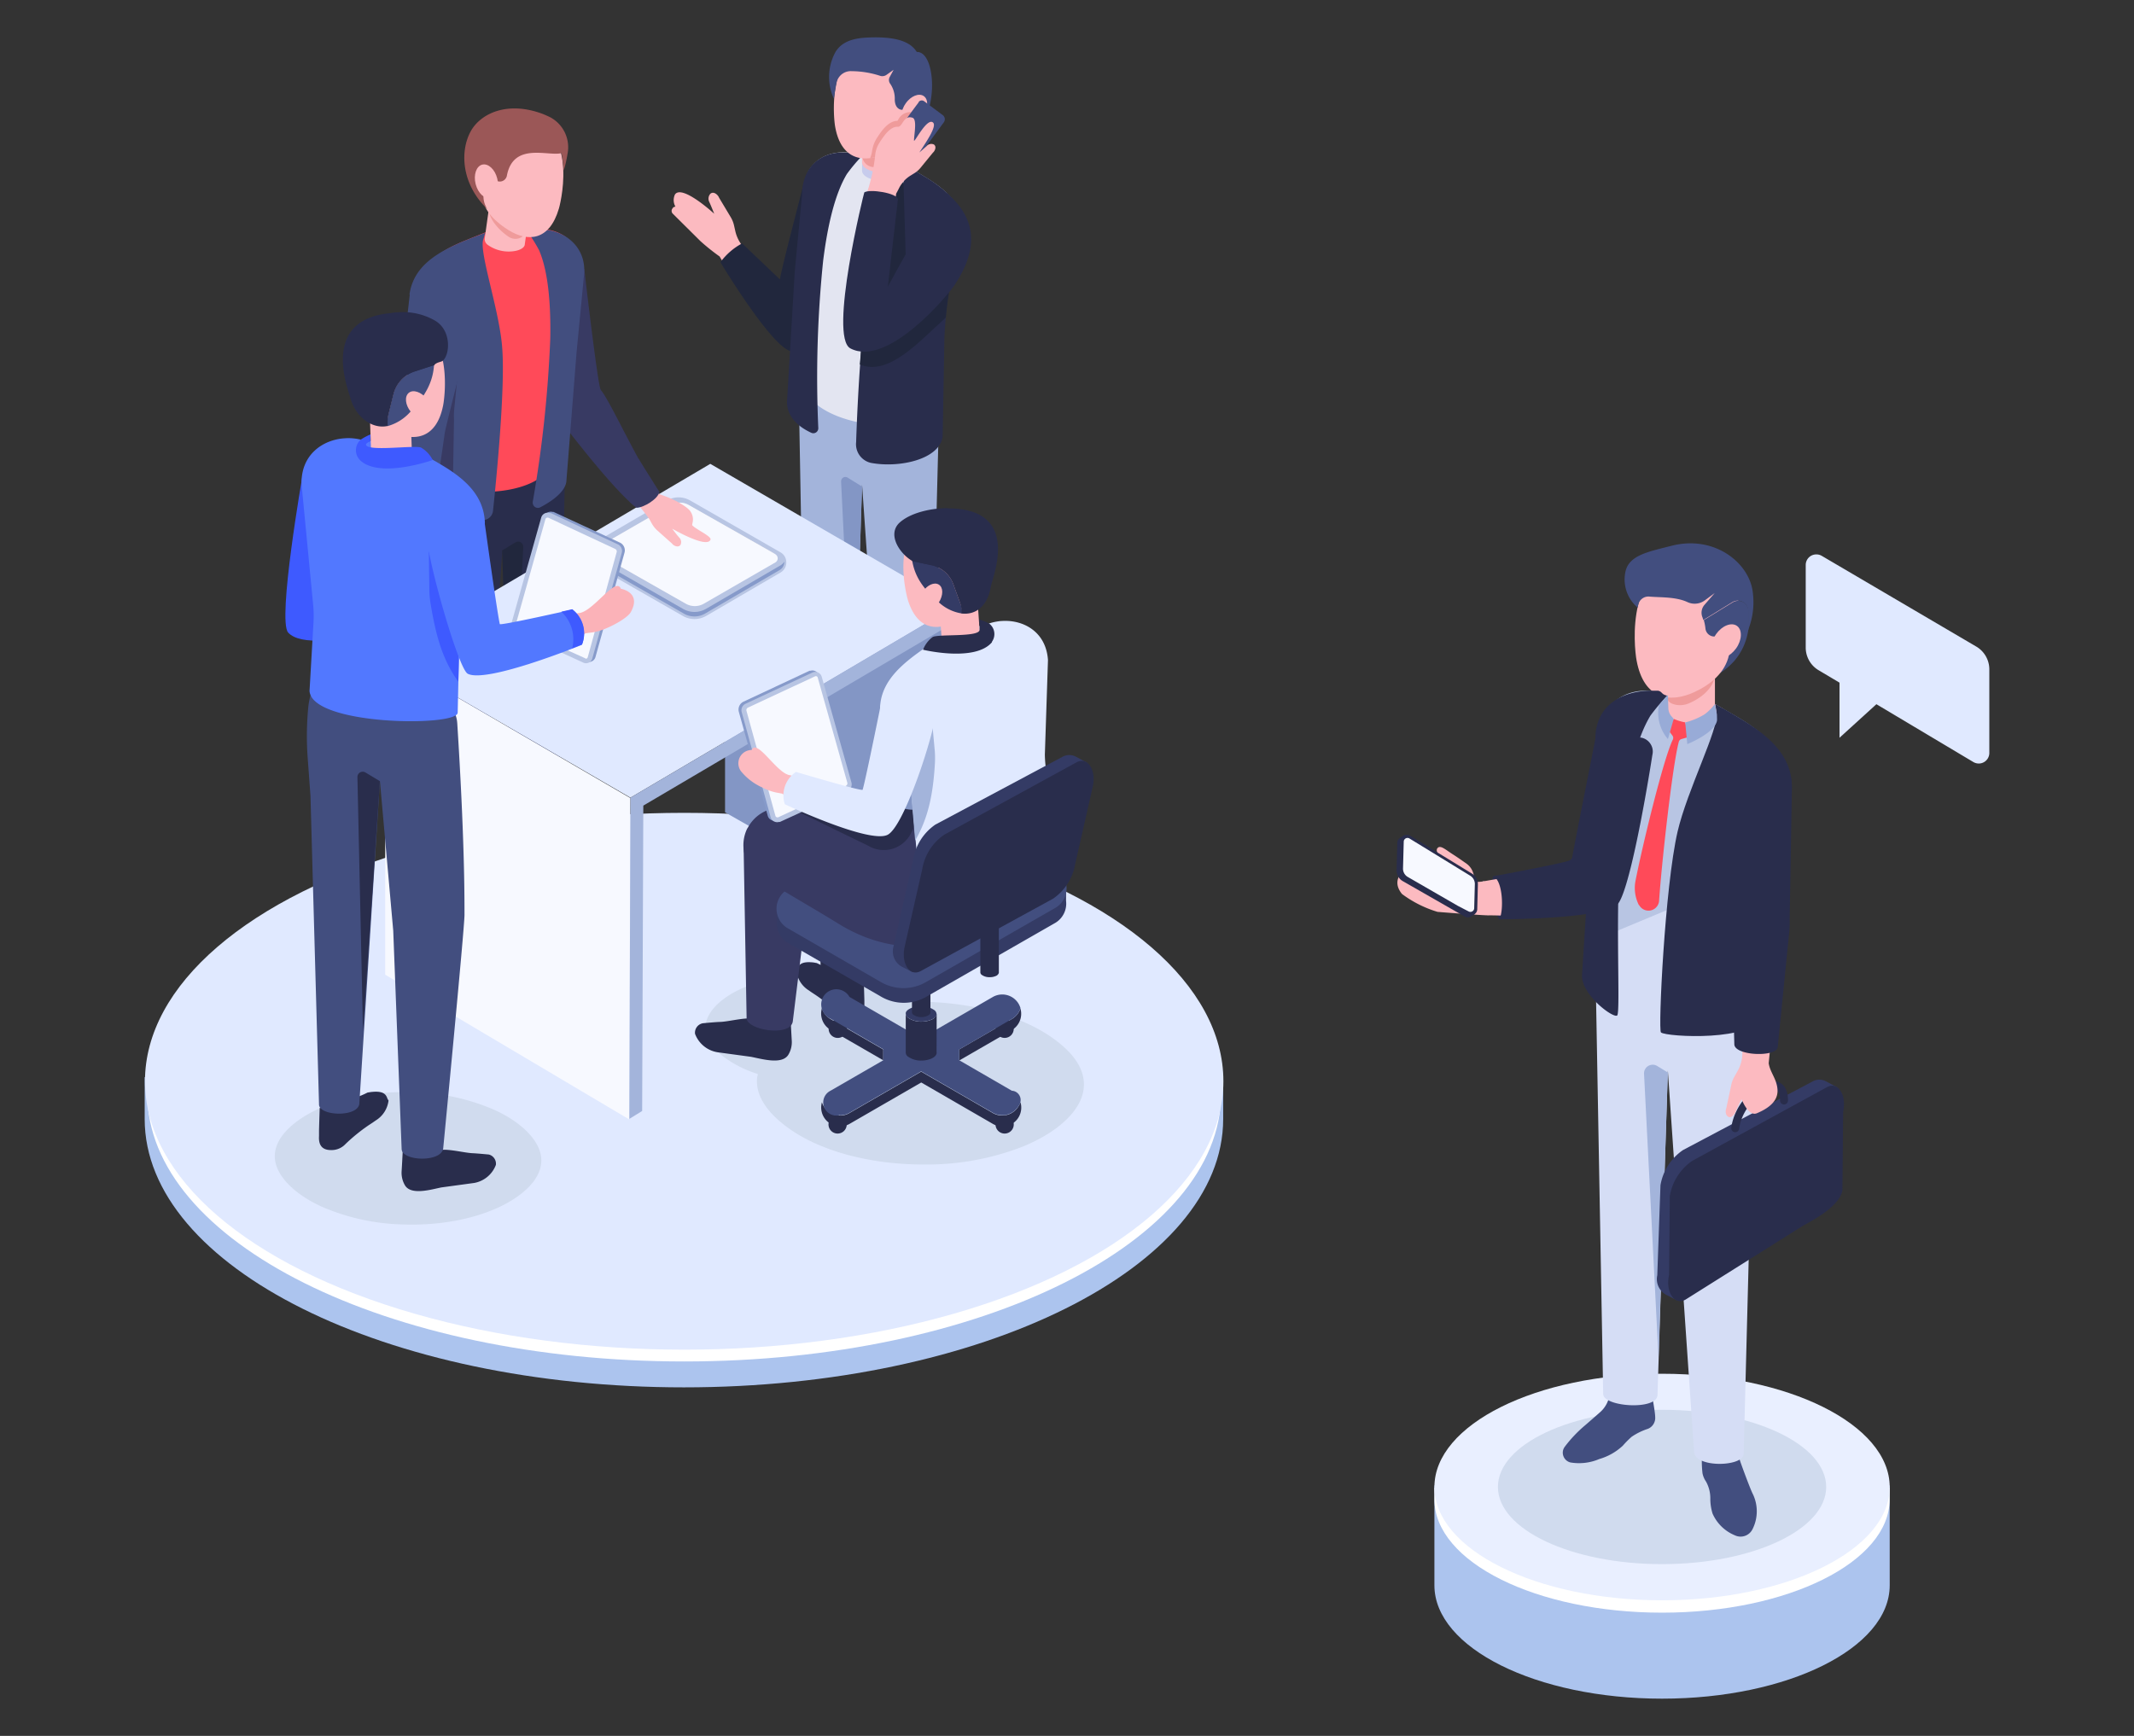 <svg id="レイヤー_1" data-name="レイヤー 1" xmlns="http://www.w3.org/2000/svg" width="295" height="240" viewBox="0 0 295 240"><rect x="0" y="0" width="295" height="240" fill="#333333" stroke="none"/><defs><style>.cls-1{fill:#acc4ee;}.cls-2{fill:#fff;}.cls-3{fill:#e0e9ff;}.cls-4{fill:#343b65;}.cls-5{fill:#fcbac0;}.cls-6{fill:#a3b4db;}.cls-7{fill:#8396c5;}.cls-8{fill:#21273d;}.cls-9{fill:#e3e5f1;}.cls-10{fill:#c7cbec;}.cls-11{fill:#292d4c;}.cls-12{fill:#ef9b9b;}.cls-13{fill:#424e7f;}.cls-14{fill:#383a63;}.cls-15{fill:#ff4a59;}.cls-16{fill:#9b5757;}.cls-17{fill:#f7f9ff;}.cls-18{fill:#b8c5e3;}.cls-19{fill:#869aca;}.cls-20{fill:#dadae2;}.cls-21{fill:#d0dbee;}.cls-22{fill:#3e5aff;}.cls-23{fill:#5278ff;}.cls-24{fill:#fbb2b8;}.cls-25{fill:#e9efff;}.cls-26{fill:#d5ddf5;}.cls-27{fill:#9ba1a7;}.cls-28{fill:#98abd7;}</style></defs><g id="グループ_10434" data-name="グループ 10434"><g id="グループ_8812" data-name="グループ 8812"><g id="グループ_8778" data-name="グループ 8778"><path id="パス_91892" data-name="パス 91892" class="cls-1" d="M168.22,148.92c-5.57-17.75-36.41-31.33-73.64-31.33S26.52,131.17,21,148.92H20v5.78c0,20.49,33.38,37.11,74.54,37.11s74.55-16.62,74.55-37.11v-5.78Z"/><path id="パス_91893" data-name="パス 91893" class="cls-2" d="M168.8,151.23c0,20.41-33.23,37-74.22,37s-74.22-16.54-74.22-37Z"/><ellipse id="楕円形_28" data-name="楕円形 28" class="cls-3" cx="94.58" cy="149.49" rx="74.54" ry="37.11"/></g><g id="グループ_8811" data-name="グループ 8811"><g id="グループ_8793" data-name="グループ 8793"><g id="グループ_8780" data-name="グループ 8780"><path id="パス_91894" data-name="パス 91894" class="cls-4" d="M128,114.3c-.6-1.93-2.12-3.18-3.38-2.79s-1.44,2.18-1.22,4.21a2.67,2.67,0,0,0,.43,1,4.25,4.25,0,0,1,.53,2.12,5.5,5.5,0,0,0,.27,1.8,5,5,0,0,0,2.69,2.68,1.63,1.63,0,0,0,2.17-.74v0a4.88,4.88,0,0,0,0-4.25C129.2,117.75,128.07,114.67,128,114.3Z"/><path id="パス_91895" data-name="パス 91895" class="cls-4" d="M114.62,111.15a10.1,10.1,0,0,0-1.08,1.09,7,7,0,0,1-2.86,1.62,6.33,6.33,0,0,1-3.52.41,1.21,1.21,0,0,1-.86-1.49,1.15,1.15,0,0,1,.18-.39,16.11,16.11,0,0,1,2.5-2.59c.66-.58,1.28-1.11,1.78-1.53A3.54,3.54,0,0,0,112,105.9a2.57,2.57,0,0,1,.19-1c1.8-.68,4.36-.31,4.82.56,0,0,.51,2.68.51,3.34a1.4,1.4,0,0,1-.9,1.41A8.2,8.2,0,0,0,114.62,111.15Z"/><path id="パス_91896" data-name="パス 91896" class="cls-5" d="M93,28.75a.53.53,0,0,1,.37-.18,1.81,1.81,0,0,1-.06-1.69c1-1.41,5.42,2.67,5.42,2.67s-.49-1.23-.68-1.63a1,1,0,0,1,.17-1.15c.49-.37,1.06.22,1.18.56L101,30a3.93,3.93,0,0,1,.47,1.16l.18.8a5.05,5.05,0,0,0,1.28,2.37l1.27,1.34-2.88,2.85c-1.12-1.81-1.84-3.06-1.84-3.06a28.84,28.84,0,0,1-2.66-2.13L93,29.54a.54.54,0,0,1,0-.76Z"/><path id="パス_91897" data-name="パス 91897" class="cls-6" d="M130,43.07V49.5c0,1-1.63,63.76-1.63,63.76,0,1.6-6,1.74-6-.32L119.17,67l-1.24,39.08c0,1.93-6.69,1.46-6.58-.15l-.94-52.11a12.33,12.33,0,0,1,.26-2.71Z"/><path id="パス_91898" data-name="パス 91898" class="cls-7" d="M119.17,67.27l-2-1.24a.59.59,0,0,0-.81.2.67.67,0,0,0-.09.34L118,101.78Z"/><path id="パス_91899" data-name="パス 91899" class="cls-8" d="M102.59,33.65a9,9,0,0,0-3,2.6s8.33,13.9,10.37,12.18c1.4-1.19,6.55-14.51,7.37-19.57a1.64,1.64,0,0,0-.22-1.26,1.74,1.74,0,0,0-1.11-.78s-4.73-2.21-4.92-1.39c-.51,2.12-2.88,11-3.27,13.2Z"/><path id="パス_91900" data-name="パス 91900" class="cls-9" d="M111,26.94l-.13,25.25c0,2.12,1.58,3.75,3.83,4.87.38.19.79.37,1.21.53,5.53,2.11,13.7,1.57,14.25-2.08l.49-15,2.47-8.19c0-4-2-5.9-5.38-7.94l-1-.6-5.14-3c-.25-.12-2.19.93-2.43.83a7.2,7.2,0,0,0-2-.52C114,20.81,111,22.65,111,26.94Z"/><g id="グループ_8779" data-name="グループ 8779"><path id="パス_91901" data-name="パス 91901" class="cls-10" d="M120.31,22.85a5,5,0,0,0,4-.26,1,1,0,0,0,.56-.84s0,1.84,0,1.84a1.11,1.11,0,0,1-.58.84,5,5,0,0,1-4,.27c-.73-.27-1.12-.68-1.12-1.11V21.74C119.19,22.18,119.58,22.59,120.31,22.85Z"/><rect id="長方形_1796" data-name="長方形 1796" class="cls-9" x="119.19" y="13.25" width="5.68" height="1.13"/><path id="パス_91902" data-name="パス 91902" class="cls-5" d="M124.87,22.46a1.11,1.11,0,0,1-.58.84,5.06,5.06,0,0,1-4,.27c-.73-.27-1.12-.68-1.12-1.11V14.37h5.68Z"/></g><path id="パス_91903" data-name="パス 91903" class="cls-11" d="M108.79,55.58c0,2.35,2.07,3.66,3.35,4.25a.68.68,0,0,0,.91-.32.7.7,0,0,0,.07-.31,157.31,157.31,0,0,1,.67-23.14c.6-4.79,1.6-9.2,3.28-12a23.2,23.2,0,0,1,2-2.4c-.74-.16-1.15-.42-1.71-.54l-.24,0c-3.16-.33-6.25,1.58-6.25,5.88l-1,10.48Z"/><path id="パス_91904" data-name="パス 91904" class="cls-11" d="M120.42,64c3.86.72,9.4-.45,9.89-3.61l.23-12.82c0-1.23.1-2.46.21-3.69,0-.14,0-.28,0-.42.12-1.15.27-2.3.46-3.44a52,52,0,0,1,1.47-6.28,7.76,7.76,0,0,0,.34-2.19,6.18,6.18,0,0,0-.16-1.42,5.6,5.6,0,0,0-.2-.7A7.18,7.18,0,0,0,131,26.76c-.18-.17-.37-.35-.56-.51a19.16,19.16,0,0,0-2.63-1.85l-1-.6-1.89-1.09s.16,1.09.16,1.09a3.46,3.46,0,0,1-.14,1.24,23.88,23.88,0,0,1-.8,2.48q-.28.78-.63,1.65a73.76,73.76,0,0,0-3.14,9c-.27,1.13-.5,2.55-.71,4.12-.1.86-.21,1.76-.3,2.68-.18,1.77-.33,3.62-.46,5.42-.4,5.64-.55,10.73-.55,10.73A2.64,2.64,0,0,0,120.42,64Z"/><path id="パス_91905" data-name="パス 91905" class="cls-12" d="M119.19,15.47v6a1.63,1.63,0,0,0,2.38,1.45c1.62-.82,3.3-2.27,3.3-3.74V15.47Z"/><path id="パス_91906" data-name="パス 91906" class="cls-5" d="M115.43,17.39c.6,3.64,2.61,4.77,4.86,4.47a6.67,6.67,0,0,0,1.91-.56A10,10,0,0,0,127,16.43a9.59,9.59,0,0,0,.91-3c.44-4.2-2.12-7-5.6-7.41C114.33,5.14,115.17,15.78,115.43,17.39Z"/><path id="パス_91907" data-name="パス 91907" class="cls-13" d="M115.5,7.18c1-1.63,2.87-1.94,4.69-2,3.16-.11,5.53.36,6.54,2,3-.1,3.17,10.74-1.86,12.23,0,0,2.41-2.49,2.37-5.44,0-.41-1.17-.07-1.85.14a1.82,1.82,0,0,0-.2.75c0,.49-1.47.62-1.5-1.1a3.59,3.59,0,0,0-.63-2.18.87.87,0,0,1-.07-.93l.54-1-1,.71a1,1,0,0,1-.93.1,13,13,0,0,0-3.86-.62,2,2,0,0,0-2.07,1.5c-.1.41-.4,2.3-.4,2.3A7.18,7.18,0,0,1,115.5,7.18Z"/><path id="パス_91908" data-name="パス 91908" class="cls-5" d="M125.21,14.28c-.72,1-.77,2.22-.11,2.69s1.78,0,2.5-1,.77-2.21.11-2.68S125.93,13.26,125.21,14.28Z"/><path id="パス_91909" data-name="パス 91909" class="cls-12" d="M120.29,21.86a6.67,6.67,0,0,0,1.91-.56A10,10,0,0,0,127,16.43a1,1,0,0,0-.69-.83,1.86,1.86,0,0,0-.58-.1,1.88,1.88,0,0,0-1.54,1,1.1,1.1,0,0,1-.14.21c-.78,0-1.55.55-2.35,1.66-.17.24-.35.51-.5.74a4.69,4.69,0,0,0-.65,1.81,4.46,4.46,0,0,1-.17.7Z"/><path id="パス_91910" data-name="パス 91910" class="cls-13" d="M127,14.14c-.88,1.15-3.19,4.35-4.16,5.69a.71.71,0,0,0,.16,1h0l2.6,1.79a.55.55,0,0,0,.76-.12l4.11-5.59a.72.72,0,0,0-.15-1L127.76,14a.55.55,0,0,0-.77.1Z"/><path id="パス_91911" data-name="パス 91911" class="cls-8" d="M118.86,50.39c4,1.71,8.35-3.34,11.67-6.28l.22-.21c.12-1.3.28-2.58.5-3.86l.08-.4-12.15,6.67C119.06,47.66,119,49,118.86,50.39Z"/><path id="パス_91912" data-name="パス 91912" class="cls-8" d="M119.62,42.3a22.54,22.54,0,0,0,.36,3.28l5.25-9.38-.34-11.15c-.34.56-.8.65-1.15,1.61-.19.52-.66,2.06-.89,2.64a67,67,0,0,0-2.53,8.88A39.63,39.63,0,0,0,119.62,42.3Z"/><path id="パス_91913" data-name="パス 91913" class="cls-5" d="M121,21.32a3.79,3.79,0,0,1,.59-1.61c.15-.24.32-.5.5-.74.58-.82,1.29-1.49,2-1.44s.78-1.68,2.06-1.25c.65.22.21,2.32.2,3.14,0,.46,1.76-3.18,2.62-2.49.58.48-.82,2.54-1.88,4.15l.79-.69.21-.19a.86.86,0,0,1,1-.23c.44.29.13.93-.12,1.13l-1.71,2.09a3.36,3.36,0,0,1-.82.73l-.61.38A4.25,4.25,0,0,0,124.29,26s-.06.13-.19.37l-.23.43c0,.05,0,.1,0,.14a3,3,0,0,0-.08.52l-.17-.05L122,27.08l-2.13-.51A24.17,24.17,0,0,0,121,21.32Z"/><path id="パス_91914" data-name="パス 91914" class="cls-11" d="M117.56,48.17c5.11,2.67,13.45-7.3,14.43-8.8,3.42-5.19,2.86-9.18-1-12.61-.91-.87-8.26,12.88-8.26,12.88l1.4-12.12c-.17-.82-3.87-1.43-4.65-.92C119.44,26.6,114.51,46.57,117.56,48.17Z"/></g><path id="パス_91915" data-name="パス 91915" class="cls-5" d="M53.05,85.48a.5.5,0,0,0,.38,0c.12.69.36,1.18.76,1.35,1.45.64,3-4.7,3-4.7s.21,1.21.25,1.61a.92.92,0,0,0,.69.83c.55,0,.73-.69.66-1V80.67a3.41,3.41,0,0,0-.19-1.14l-.24-.72a4.55,4.55,0,0,1-.12-2.48l.35-1.67L55,73.8c0,2,0,3.29,0,3.29a26.14,26.14,0,0,0-1.07,3l-1.22,4.81a.49.49,0,0,0,.33.61Z"/><path id="パス_91916" data-name="パス 91916" class="cls-14" d="M76.22,37.19h4.55s1.87,16.3,2.29,16.74C84.3,55.29,88.83,65.36,91.15,68L88,70.2C84.73,67.74,77.4,58.13,76.14,56.31c-1.07-1.56-2.45-17.39-2.45-17.39A4,4,0,0,1,76.22,37.19Z"/><g id="グループ_8782" data-name="グループ 8782"><path id="パス_91917" data-name="パス 91917" class="cls-13" d="M60.73,122.71c.59-1.9,2.08-3.14,3.34-2.75s1.41,2.14,1.19,4.15a2.6,2.6,0,0,1-.42,1,4.24,4.24,0,0,0-.52,2.09,5.58,5.58,0,0,1-.26,1.77,5,5,0,0,1-2.65,2.64,1.61,1.61,0,0,1-2.14-.74v0a4.78,4.78,0,0,1,0-4.19C59.51,126.11,60.62,123.07,60.73,122.71Z"/><path id="パス_91918" data-name="パス 91918" class="cls-11" d="M73.74,119.73a10.71,10.71,0,0,1,1.06,1.07,7.08,7.08,0,0,0,2.83,1.61,6.21,6.21,0,0,0,3.46.4,1.2,1.2,0,0,0,.85-1.47,1.13,1.13,0,0,0-.17-.39,16.1,16.1,0,0,0-2.47-2.55c-.65-.57-1.26-1.1-1.75-1.51a3.46,3.46,0,0,1-1.22-2.34,2.5,2.5,0,0,0-.19-1c-1.77-.67-4.3-.3-4.75.56,0,0-.5,2.63-.5,3.28a1.4,1.4,0,0,0,.89,1.4A7.94,7.94,0,0,1,73.74,119.73Z"/><g id="グループ_8781" data-name="グループ 8781"><path id="パス_91919" data-name="パス 91919" class="cls-11" d="M58.71,52.14v6.37c0,1,1.62,62.45,1.62,62.45,0,1.58,6,1.72,6-.32l3.13-44.78,1.23,38c0,1.92,6.63,1.45,6.52-.15l.93-50.9a12.09,12.09,0,0,0-.26-2.69Z"/><path id="パス_91920" data-name="パス 91920" class="cls-8" d="M69.41,76.11,71.24,75a.7.7,0,0,1,1,.24.78.78,0,0,1,.1.39L70.56,110.3Z"/><path id="パス_91921" data-name="パス 91921" class="cls-15" d="M57.64,40.41l1.28,8.38L57.31,63.55c.07,5.56,18.38,6.52,19.38-.56L80.21,38.3c.59-4.22-2.17-6.52-5.32-6.64a6.83,6.83,0,0,0-2.06.23c-.26.06-2-1.24-2.28-1.15l-5.44,2.19L64,33.38C60.44,34.91,58.19,36.51,57.64,40.41Z"/><path id="パス_91922" data-name="パス 91922" class="cls-5" d="M73.84,24.75l-1.29,9c0,.42-.5.77-1.25.93a5,5,0,0,1-3.87-.82A1,1,0,0,1,67,33s1.26-9,1.26-9Z"/><path id="パス_91923" data-name="パス 91923" class="cls-13" d="M78.29,66.6c-.21,1.51-2.21,2.81-3.57,3.52a.71.71,0,0,1-1-.3.78.78,0,0,1-.07-.45,170,170,0,0,0,2.42-22.61c.08-4.78-.29-9.24-1.55-12.17A22.51,22.51,0,0,0,72.9,32c.75-.05,1.19-.25,1.75-.29h.25c3.14.12,6.39,2.44,5.8,6.65l-1,10.4Z"/><path id="パス_91924" data-name="パス 91924" class="cls-13" d="M56.61,40.69l.23.78,2.08,7.32-2.17,17.7-.23,1.85a1.55,1.55,0,0,0,.55,1.12c1,1,3.26,1.56,5.46,1.94,1.54.26,3,.42,4.09.51a1.44,1.44,0,0,0,1.53-1.26c.45-4.22,1.74-17.14,1.26-22.73C69,42.81,66.26,35,66.79,33.17l.3-1s-2,.77-2,.77L64,33.38C60.43,34.91,57.17,36.79,56.61,40.69Z"/><path id="パス_91925" data-name="パス 91925" class="cls-14" d="M58.92,48.81,56.75,66.49l.32,3c1,1,3.26,1.56,5.46,1.94L62.76,58a9.66,9.66,0,0,1,.05-1.61c.11-1.09.42-4.22.69-7.13Z"/><path id="パス_91926" data-name="パス 91926" class="cls-13" d="M64.7,46.67c-.48,2.19-2.56,10.32-3,12.21a10.73,10.73,0,0,0-.3,1.58L59.1,76.32c-.15,1.4-5.23.88-5.16-.36l.55-16.29a12.34,12.34,0,0,1,.16-1.49l2-17.49Z"/><path id="パス_91927" data-name="パス 91927" class="cls-12" d="M73.69,25.81l-.83,5.85A1.62,1.62,0,0,1,71,33a1.68,1.68,0,0,1-.71-.28c-1.47-1-2.91-2.7-2.71-4.13l.51-3.6Z"/><path id="パス_91928" data-name="パス 91928" class="cls-5" d="M77.26,28.84c-1.32,4.48-4.29,4.62-6.92,3-1.66-1-3.56-2.74-3.6-4.55,0-1.47-.81-2.77-.78-4,.11-4.19,2.89-6.66,6.25-6.57C79.85,17,77.71,27.29,77.26,28.84Z"/><path id="パス_91929" data-name="パス 91929" class="cls-16" d="M65.16,18C66.47,15.79,70,13.89,75,15.74c.33.13.66.28,1,.44a4.7,4.7,0,0,1,2.44,5.16,16.91,16.91,0,0,1-.51,2.24s-.14-1.66-.31-2.41c-1.84.48-6.63-1.56-7.54,3.07a1,1,0,0,1-1.23.83.94.94,0,0,1-.22-.07,2,2,0,0,1-.88-.62c-.37-.61-1.06-.79-1.18-.39-.33,1.12.25,2.24.26,3.11a3.19,3.19,0,0,0,.55,1.82C63.71,25.38,63.55,20.75,65.16,18Z"/><path id="パス_91930" data-name="パス 91930" class="cls-5" d="M68.74,24.69c.32,1.27-.08,2.47-.91,2.68s-1.76-.66-2.08-1.93.09-2.47.91-2.68S68.43,23.41,68.74,24.69Z"/></g></g><path id="パス_91931" data-name="パス 91931" class="cls-17" d="M53.25,90.62v44.14l33.72,20,.18-44.42Z"/><path id="パス_91932" data-name="パス 91932" class="cls-7" d="M100.23,83.18v29.13l29.92,17,.18-44.44Z"/><path id="パス_91933" data-name="パス 91933" class="cls-3" d="M132.09,83.79,98.19,64.13,53.25,90.62l33.9,19.66Z"/><g id="グループ_8785" data-name="グループ 8785"><g id="グループ_8783" data-name="グループ 8783"><path id="パス_91934" data-name="パス 91934" class="cls-18" d="M108.69,77.81a1.57,1.57,0,0,0-.8-1.45L95.4,69.19a3.21,3.21,0,0,0-3.2,0l-10.3,6a1.61,1.61,0,0,0-.8,1.5A1.58,1.58,0,0,0,81.9,78l12.5,7.16a3.23,3.23,0,0,0,3.21,0l10.28-6a1.6,1.6,0,0,0,.8-1.26Z"/><path id="パス_91935" data-name="パス 91935" class="cls-19" d="M107.89,78.17l-10.28,6a3.18,3.18,0,0,1-3.21,0L81.9,77a1.5,1.5,0,0,1-.53-.5v.07a1.28,1.28,0,0,0,.66,1.1l12.5,7.16a2.92,2.92,0,0,0,2.94,0l10.28-6a1.32,1.32,0,0,0,.67-1.06v-.11A1.81,1.81,0,0,1,107.89,78.17Z"/></g><g id="グループ_8784" data-name="グループ 8784"><path id="パス_91936" data-name="パス 91936" class="cls-20" d="M82.85,75.53l9.85-5.69a2.51,2.51,0,0,1,2.54,0l11,6.22.74.42a.65.65,0,0,1,.24.9.62.62,0,0,1-.24.24l-9.85,5.69a2.58,2.58,0,0,1-2.55,0L82.85,76.66a.64.64,0,0,1-.31-.41A.65.65,0,0,1,82.85,75.53Z"/><path id="パス_91937" data-name="パス 91937" class="cls-17" d="M82.54,76.24a.63.63,0,0,0,.31.42l11.93,6.79a2.51,2.51,0,0,0,2.54,0l9.86-5.69a.65.65,0,0,0,.24-.89.69.69,0,0,0-.24-.24l-.74-.43-11.2-6.36a2.51,2.51,0,0,0-2.54,0l-9.86,5.69A.63.63,0,0,0,82.54,76.24Z"/></g></g><path id="パス_91938" data-name="パス 91938" class="cls-6" d="M87.15,110.28,87,154.69l1.77-1.09.16-42.22L130.31,87l-.16,42.25,1.78-1.09.16-44.39Z"/><path id="パス_91939" data-name="パス 91939" class="cls-5" d="M95.76,72.16c-.05.23-.08.44-.08.44.42.54,2.7,1.54,2.54,2-.46,1.31-5.3-1.51-5.3-1.51s.74,1,1,1.25a.9.9,0,0,1,.15,1c-.33.44-1,.08-1.17-.19L90.82,73.3a3.77,3.77,0,0,1-.7-.89l-.36-.65a27.14,27.14,0,0,0-1.9-2.38l2.39-1.79a3,3,0,0,0,1.25.86,14.38,14.38,0,0,1,2.1.89s1.6.85,1.89,1.44A1.91,1.91,0,0,1,95.76,72.16Z"/><path id="パス_91940" data-name="パス 91940" class="cls-14" d="M87.08,69.43l.91.77c1,0,3-1.24,3.16-2.19l-2.94-4.68Z"/><g id="グループ_8792" data-name="グループ 8792"><path id="パス_91941" data-name="パス 91941" class="cls-21" d="M44.59,166.88a30,30,0,0,0,11.16,2.41c6.25.21,12.17-1.26,15.85-3.91,1.6-1.15,3.45-3,3.21-5.36s-2.71-4.89-6.59-6.63A30,30,0,0,0,57.06,151c-6.24-.2-12.17,1.26-15.85,3.92-1.59,1.15-3.44,3-3.2,5.35S40.71,165.14,44.59,166.88Z"/><g id="グループ_8791" data-name="グループ 8791"><path id="パス_91942" data-name="パス 91942" class="cls-22" d="M61.84,84.37s-18.57,6.82-22,3.09c-1.54-1.67,2-21.84,2-21.84l1.45-2.77,5.05.52c.67.07,1.43-1.06,1.43-1.06-.34,2.72-2.24,16-2.69,19.12-.07.48,14.26-1.05,14.26-1.05C60.32,80.86,60.74,84.1,61.84,84.37Z"/><g id="グループ_8790" data-name="グループ 8790"><g id="グループ_8786" data-name="グループ 8786"><path id="パス_91943" data-name="パス 91943" class="cls-19" d="M86.32,76.45l-4,14.38a.93.93,0,0,1-1.14.66l-.14,0-9.32-4.29a1,1,0,0,1-.57-1.21l4.1-14.57a.93.93,0,0,1,1.15-.64l.13,0L85.66,75A1.19,1.19,0,0,1,86.32,76.45Z"/><path id="パス_91944" data-name="パス 91944" class="cls-18" d="M85.93,76.5,81.89,91a.9.9,0,0,1-1.28.6l-9.32-4.28a1,1,0,0,1-.57-1.21l4.1-14.57A.93.93,0,0,1,76,70.93l.13,0,9.26,4.32A1,1,0,0,1,85.93,76.5Z"/><path id="パス_91945" data-name="パス 91945" class="cls-17" d="M81,91.07a.28.28,0,0,0,.25-.21l4-14.53a.37.37,0,0,0-.2-.43l-9.26-4.33a.26.26,0,0,0-.15,0,.28.28,0,0,0-.24.2l-4.1,14.57a.38.38,0,0,0,.21.44L80.88,91A.32.32,0,0,0,81,91.07Z"/></g><g id="グループ_8789" data-name="グループ 8789"><path id="パス_91946" data-name="パス 91946" class="cls-11" d="M53.71,152.16a3.76,3.76,0,0,1-1.77,2.75c-.25.18-.59.41-.95.64a24.65,24.65,0,0,0-3.23,2.62A2.63,2.63,0,0,1,46,159c-1.08.06-2-.29-1.9-1.92,0-.11,0-.31,0-.5l0-.27c0-.12.09-3.14.1-3.21.13.55.89-1.58,1.36-1.6.71,0,.61,1.66,1.09,1.21.87-.82,1.79-.45,4.16-1.66l.45-.07c1.84-.22,2.12.39,2.31.95A2.21,2.21,0,0,1,53.71,152.16Z"/><path id="パス_91947" data-name="パス 91947" class="cls-11" d="M67.58,159.62s-1.67-.16-2.23-.18c-1.31-.05-4.17-.87-5.07-.25s-3.28,1.3-3.31-.61l-1.3.42c0,.41-.14,2.76-.15,2.91a3.42,3.42,0,0,0,.48,2c.86,1.35,3.52.57,5,.26l4.55-.62a3.94,3.94,0,0,0,3-2.5A1.31,1.31,0,0,0,67.58,159.62Z"/><path id="パス_91948" data-name="パス 91948" class="cls-13" d="M43.43,94.25l-.54,2a9.51,9.51,0,0,0-.27,1.49,41.3,41.3,0,0,0-.08,7.12l.38,5.18,1.18,42.6c-.11,1.71,5.6,1.89,5.58-.17L52.52,108l1.84,20.67,1.16,30.16c0,1.76,5.71,1.93,5.76-.19,0,0,2.93-30.29,2.93-32.15,0-2.88,0-10.73-1-26.49-.37-5.59-10-4.09-10-4.33l5.28-4.13Z"/><path id="パス_91949" data-name="パス 91949" class="cls-11" d="M52.52,108l-2-1.2a.73.73,0,0,0-1,.24.7.7,0,0,0-.11.42l.77,35.2Z"/><path id="パス_91950" data-name="パス 91950" class="cls-23" d="M43.34,86a15.77,15.77,0,0,0-.05-2.38L41.69,67c-.15-4.16,3-6.26,6.05-6.41a6.31,6.31,0,0,1,.87,0,7.27,7.27,0,0,1,2.17.48c.27.09,2.29-1.1,2.55-1L56.84,62l.1.06,1.94,1,1.1.6c.26.14.52.29.76.44,3.32,1.94,6.15,4.26,6.29,8.17l-3.37,8.34v.1l-.39,17.8c.07,2-20.23,1.83-20.48-3Z"/><path id="パス_91951" data-name="パス 91951" class="cls-5" d="M61.25,56.09c-.93,4.6-4,5-6.87,3.65A10.41,10.41,0,0,1,49,51.67c-.29-4.19,2.36-6.93,5.83-7.17C62.77,44,61.57,54.5,61.25,56.09Z"/><path id="パス_91952" data-name="パス 91952" class="cls-5" d="M51,53.91l.32,9.15c0,.43.43.83,1.16,1.07a5,5,0,0,0,3.94-.41,1,1,0,0,0,.53-.85s-.31-9.16-.31-9.16Z"/><path id="パス_91953" data-name="パス 91953" class="cls-11" d="M54.62,50.35a4.76,4.76,0,0,0,3.92,1.94c.46,0,.9-1.15,1.49-1.82.38-.43,1-.41,1.2-.61,1-.92,1.18-4.23-1.12-5.55a8.92,8.92,0,0,0-6.09-1c-.24,0,1.24.75,1,.89A4.38,4.38,0,0,0,54.62,50.35Z"/><path id="パス_91954" data-name="パス 91954" class="cls-22" d="M59.82,63.6a4.23,4.23,0,0,0-1.61-1.72c-.9-.37-7.65.62-7.62-.44,0-.15.63-.47.63-.47l0-.91a7.73,7.73,0,0,0-1.36.73,1.94,1.94,0,0,0-.17,2.74l.06.07C52.42,66.23,59.82,63.6,59.82,63.6Z"/><g id="グループ_8787" data-name="グループ 8787"><path id="パス_91955" data-name="パス 91955" class="cls-13" d="M53.69,57.23l.68-2.73a4.44,4.44,0,0,1,2.93-3.14L60,50.48c-.16,2.3-1.14,4.2-3.26,6.44a6.53,6.53,0,0,1-3.19,2l0-.44A4.59,4.59,0,0,1,53.69,57.23Z"/><path id="パス_91956" data-name="パス 91956" class="cls-11" d="M54,43.29c3.32-.3,6.05,2.43,6.06,6.46,0,.25,0,.49,0,.72l-2.73.89a4.44,4.44,0,0,0-2.93,3.14l-.68,2.73a4.56,4.56,0,0,0-.13,1.22l0,.44c-2,.46-4.38-1.06-5.17-3.91C48,53.48,44.35,44.17,54,43.29Z"/></g><path id="パス_91957" data-name="パス 91957" class="cls-5" d="M59,55.13c.77.94.89,2.11.27,2.6s-1.72.13-2.49-.81-.88-2.11-.27-2.61S58.22,54.19,59,55.13Z"/><path id="パス_91958" data-name="パス 91958" class="cls-22" d="M63.44,90.82,59.28,76.16l.07,5.35a12.58,12.58,0,0,0,.17,1.93c.74,4.44,1.62,7.73,3.84,10.81Z"/><g id="グループ_8788" data-name="グループ 8788"><path id="パス_91959" data-name="パス 91959" class="cls-24" d="M71.84,86.57c2.53-.51,5.37-1.17,6.92-1.53l1.15-.27c2,0,5.19-5.18,5.92-3.37,0,0,2.89.47,1.38,3.21-.39.72-2.08,1.7-3.36,2.24a7.68,7.68,0,0,1-2.53.65l-.38.06a64.61,64.61,0,0,1-8,4.3Z"/><path id="パス_91960" data-name="パス 91960" class="cls-23" d="M67,72.28s1.72,12.39,2.09,14c0,.26,10-2,10-2a4.19,4.19,0,0,1,1.35,4.87s-13.14,5.37-15.78,4C63.33,92.44,59,77,59.09,74.51l2.67-7.17C63.1,68.13,66.73,70.47,67,72.28Z"/><path id="パス_91961" data-name="パス 91961" class="cls-22" d="M77.6,84.57l1.51-.34a4.19,4.19,0,0,1,1.35,4.87l-1.36.53A5.2,5.2,0,0,0,77.6,84.57Z"/></g></g></g></g></g></g><g id="グループ_8810" data-name="グループ 8810"><g id="グループ_8806" data-name="グループ 8806"><path id="パス_91962" data-name="パス 91962" class="cls-21" d="M146.08,143.93c-4.41-3.41-11.62-5.44-19.28-5.44-.53,0-1.06,0-1.58,0l-.16-.12c-2.93-2.26-7.71-3.61-12.81-3.61a24.44,24.44,0,0,0-9.15,1.66c-3.21,1.32-5.28,3.27-5.55,5.23s1.2,3.47,2.47,4.45a15.82,15.82,0,0,0,4.73,2.38c0,.12,0,.23-.07.35-.38,2.86,1.81,5.21,3.72,6.69C112.8,159,120,161,127.67,161a36.69,36.69,0,0,0,13.78-2.5c4.83-2,7.94-4.92,8.34-7.87S148,145.4,146.08,143.93Z"/><g id="グループ_8794" data-name="グループ 8794"><path id="パス_91963" data-name="パス 91963" class="cls-11" d="M110.1,134.25a3.65,3.65,0,0,0,1.73,2.69c.24.18.58.4.93.63a23.5,23.5,0,0,1,3.16,2.57,2.62,2.62,0,0,0,1.71.78c1.06.06,2-.28,1.86-1.88,0-.11,0-.3,0-.49l0-.26c0-.11-.09-3.07-.1-3.14-.13.54-.87-1.55-1.33-1.57-.7,0-.6,1.63-1.07,1.19-.85-.8-1.75-.44-4.07-1.62l-.44-.08c-1.8-.21-2.08.39-2.26.94C110.13,134.09,110.11,134.18,110.1,134.25Z"/><path id="パス_91964" data-name="パス 91964" class="cls-11" d="M97.16,141.47s1.7-.16,2.27-.18c1.34,0,4.26-.89,5.18-.26s3.34,1.32,3.37-.61l1.32.42c0,.41.14,2.81.15,3a3.38,3.38,0,0,1-.48,2c-.88,1.38-3.59.58-5.15.27l-4.64-.63a4,4,0,0,1-3.1-2.55A1.33,1.33,0,0,1,97.16,141.47Z"/><path id="パス_91965" data-name="パス 91965" class="cls-11" d="M112.62,110.91c-.05,0,.86,23.6.86,23.6,0,2,6.56,1.87,6.45.19l.41-23.79Z"/><path id="パス_91966" data-name="パス 91966" class="cls-14" d="M103.21,140.76c0,1.65,6,2.64,6.38.49l3-24.47h-9.8Z"/></g><g id="グループ_8800" data-name="グループ 8800"><g id="グループ_8798" data-name="グループ 8798"><g id="グループ_8796" data-name="グループ 8796"><path id="パス_91967" data-name="パス 91967" class="cls-11" d="M117.05,155.46a1.26,1.26,0,1,1-1.26-1.26,1.25,1.25,0,0,1,1.26,1.26Z"/><path id="パス_91968" data-name="パス 91968" class="cls-11" d="M140.14,155.46a1.26,1.26,0,1,1-1.26-1.26,1.25,1.25,0,0,1,1.26,1.26Z"/><path id="パス_91969" data-name="パス 91969" class="cls-11" d="M117.07,142.24a1.26,1.26,0,1,1-1.26-1.26A1.26,1.26,0,0,1,117.07,142.24Z"/><circle id="楕円形_29" data-name="楕円形 29" class="cls-11" cx="138.88" cy="142.24" r="1.26"/><g id="グループ_8795" data-name="グループ 8795"><path id="パス_91970" data-name="パス 91970" class="cls-11" d="M139.87,140.89l-7.29,4.21v1.53l7.29-4.21a2.62,2.62,0,0,0,1.19-3A2.63,2.63,0,0,1,139.87,140.89Z"/><path id="パス_91971" data-name="パス 91971" class="cls-11" d="M114.81,140.89a2.57,2.57,0,0,1-1.19-1.51,2.61,2.61,0,0,0,1.19,3l7.29,4.21V145.1Z"/><path id="パス_91972" data-name="パス 91972" class="cls-11" d="M140.83,152.89a2.62,2.62,0,0,1-3.57,1l-9.92-5.73-9.92,5.73a2.6,2.6,0,0,1-3.55-.94,2.53,2.53,0,0,1-.25-.56,2.62,2.62,0,0,0,3.81,3l9.92-5.73,9.91,5.73a2.61,2.61,0,0,0,3.81-3A2.61,2.61,0,0,1,140.83,152.89Z"/><path id="パス_91973" data-name="パス 91973" class="cls-13" d="M116.12,154.2a2.62,2.62,0,0,0,1.31-.35l9.91-5.73,9.92,5.73a2.63,2.63,0,0,0,3.58-1,1.29,1.29,0,0,0-.28-1.81,1.27,1.27,0,0,0-.68-.24l-7.29-4.22V145.1l7.29-4.22a2.6,2.6,0,0,0,1.19-1.51,3.25,3.25,0,0,0-.23-.54,2.63,2.63,0,0,0-3.58-1l-9.92,5.73-9.91-5.73a2.09,2.09,0,1,0-3.53,2.23,2,2,0,0,0,.91.78l7.29,4.22v1.53l-7.29,4.21a1.81,1.81,0,0,0,1.31,3.36Z"/></g></g><g id="グループ_8797" data-name="グループ 8797"><path id="パス_91974" data-name="パス 91974" class="cls-11" d="M129.48,140.21a1.21,1.21,0,0,1-.8.8,3.57,3.57,0,0,1-1.3.24,3.11,3.11,0,0,1-1.82-.52.88.88,0,0,1-.35-.55v5.3a.7.7,0,0,0,.35.63,3.09,3.09,0,0,0,1.82.52,3.61,3.61,0,0,0,1.3-.24c.46-.19.75-.47.79-.74a.47.47,0,0,0,0-.17S129.49,140.15,129.48,140.21Z"/><path id="パス_91975" data-name="パス 91975" class="cls-4" d="M128.68,141a3.57,3.57,0,0,1-1.3.24,3.11,3.11,0,0,1-1.82-.52.73.73,0,0,1-.35-.63c0-.28.33-.55.79-.74a3.61,3.61,0,0,1,1.3-.24,3.09,3.09,0,0,1,1.82.52.73.73,0,0,1,.35.63C129.43,140.55,129.14,140.82,128.68,141Z"/></g><path id="パス_91976" data-name="パス 91976" class="cls-11" d="M126.07,139.93a.41.41,0,0,0,.21.38,1.9,1.9,0,0,0,1.09.31,2,2,0,0,0,.77-.15c.28-.11.46-.27.48-.44V127.09h-2.55Z"/></g><g id="グループ_8799" data-name="グループ 8799"><path id="パス_91977" data-name="パス 91977" class="cls-4" d="M147.37,124.56l0-1.8-.84,0a3.11,3.11,0,0,0-.72-.58L133,114.7a6.23,6.23,0,0,0-6.22,0l-17.87,10.24a3,3,0,0,0-1,1l-.52-.12v1.85a3.1,3.1,0,0,0,1.56,2.71l12.88,7.43a6.23,6.23,0,0,0,6.22,0l17.87-10.24A3.1,3.1,0,0,0,147.37,124.56Z"/><path id="パス_91978" data-name="パス 91978" class="cls-13" d="M145.83,120.13,133,112.69a6.25,6.25,0,0,0-6.22,0l-17.87,10.25a3.11,3.11,0,0,0-1.15,4.25,3,3,0,0,0,1.14,1.15l12.88,7.44a6.23,6.23,0,0,0,6.22,0l17.87-10.25a3.11,3.11,0,0,0,1.16-4.25A3.17,3.17,0,0,0,145.83,120.13Z"/></g></g><g id="グループ_8801" data-name="グループ 8801"><path id="パス_91979" data-name="パス 91979" class="cls-11" d="M127.6,111.71l-1.58,13a22.43,22.43,0,0,1-4.44-2.21l-10.72-6.92a4.21,4.21,0,0,1,3.69-7.51l10,3.56A4.33,4.33,0,0,0,127.6,111.71Z"/><path id="パス_91980" data-name="パス 91980" class="cls-14" d="M103.33,114.48a5.2,5.2,0,0,0,1.8,6.71c2.73,1.79,7.64,4.57,10.63,6.43,5.26,3.28,10.26,3.79,16.09,2.93,2.22-.33,7.32-2.54,9.21-6.32s.95-12.1.95-12.1-10.28-8-15.61,2.13l-.5,1a4.19,4.19,0,0,1-5.64,1.8l-.17-.1-9.75-4.74a5.22,5.22,0,0,0-7,2.29Z"/></g><g id="グループ_8803" data-name="グループ 8803"><path id="パス_91981" data-name="パス 91981" class="cls-3" d="M144.63,106.54a15.14,15.14,0,0,1-.19-2.23l.43-13.06c-.27-3.9-3.37-5.56-6.29-5.4a5.58,5.58,0,0,0-.81.09,6.89,6.89,0,0,0-2,.66c-.24.11-2.24-.8-2.48-.66L130.22,88l-.09.06-1.71,1.15-1,.67-.67.49c-2.91,2.14-5.33,4.58-5.08,8.25l4,7.47v.09l1.07,11.84a2.73,2.73,0,0,0,2.86,2.43c5.26-.26,16.76-1.25,16.58-4.74Z"/><path id="パス_91982" data-name="パス 91982" class="cls-5" d="M125.52,83c1.32,4.21,4.23,4.32,6.78,2.74a9.78,9.78,0,0,0,4.22-8.06c-.14-3.95-2.88-6.25-6.15-6.13C122.91,71.76,125.06,81.49,125.52,83Z"/><path id="パス_91983" data-name="パス 91983" class="cls-5" d="M134.92,79.91l.59,8.59c0,.4-.31.81-1,1.1a4.67,4.67,0,0,1-3.72,0,1,1,0,0,1-.58-.75s-.61-8.58-.61-8.58Z"/><path id="パス_91984" data-name="パス 91984" class="cls-11" d="M131.16,76.94a4.46,4.46,0,0,1-3.48,2.19c-.71.05-1-1.22-1.63-1.61-1.81-1.1-3.44-3.75-1.63-5.32s5.13-2,6.62-1.92c.22,0-1.09.83-.9,1A4.12,4.12,0,0,1,131.16,76.94Z"/><path id="パス_91985" data-name="パス 91985" class="cls-11" d="M127.6,89.83a4,4,0,0,1,1.33-1.76c.81-.44,6.51.06,6.48-1l0-.59-.05-.84a8.16,8.16,0,0,1,1.34.54,1.83,1.83,0,0,1,.42,2.55l0,.07C134.76,91.57,127.6,89.83,127.6,89.83Z"/><g id="グループ_8802" data-name="グループ 8802"><path id="パス_91986" data-name="パス 91986" class="cls-4" d="M132.7,83.28l-.9-2.49a4.16,4.16,0,0,0-3.05-2.65l-2.64-.56c.38,2.14,1.48,3.82,3.69,5.71A6,6,0,0,0,133,84.82l0-.41A4.29,4.29,0,0,0,132.7,83.28Z"/><path id="パス_91987" data-name="パス 91987" class="cls-11" d="M131,70.29c-3.13,0-5.41,2.86-5,6.62,0,.23.06.45.1.67l2.64.56a4.16,4.16,0,0,1,3.05,2.65l.9,2.49a4.29,4.29,0,0,1,.24,1.13l0,.41c1.95.23,3.6-1,4.05-3.76C137.26,79.62,141.2,70.27,131,70.29Z"/></g><path id="パス_91988" data-name="パス 91988" class="cls-5" d="M127.55,81.83c-.62,1-.62,2.06,0,2.46s1.62,0,2.24-1,.62-2.06,0-2.46S128.17,80.87,127.55,81.83Z"/><path id="パス_91989" data-name="パス 91989" class="cls-6" d="M125.57,105.2l3.2-6.3.46,5a13.79,13.79,0,0,1,0,1.82c-.26,4.22-.94,7.41-2.72,10.5Z"/></g><g id="グループ_8805" data-name="グループ 8805"><path id="パス_91990" data-name="パス 91990" class="cls-11" d="M135.52,134.42a.44.44,0,0,0,.21.37,1.78,1.78,0,0,0,1.09.31,1.89,1.89,0,0,0,.78-.14.72.72,0,0,0,.48-.45V121.57h-2.56Z"/><g id="グループ_8804" data-name="グループ 8804"><path id="パス_91991" data-name="パス 91991" class="cls-4" d="M150.27,105.44l-1.54-.82a1.92,1.92,0,0,0-1.83,0L129.31,114a7.29,7.29,0,0,0-3.06,4.78L123.48,131a2.43,2.43,0,0,0,1.15,2.63l1.55.8-.11-1.59.22-.07,18.28-10a7.19,7.19,0,0,0,3.06-4.78l2.43-10.7a4.45,4.45,0,0,0,.11-1Z"/><path id="パス_91992" data-name="パス 91992" class="cls-11" d="M151.06,108.77l-2.43,10.7a7.25,7.25,0,0,1-3.06,4.78l-18.28,10c-1.51.83-2.75-1-2.23-3.37l2.43-10.71a7.19,7.19,0,0,1,3.06-4.78l18.28-10C150.34,104.57,151.58,106.44,151.06,108.77Z"/></g></g></g><g id="グループ_8809" data-name="グループ 8809"><g id="グループ_8807" data-name="グループ 8807"><path id="パス_91993" data-name="パス 91993" class="cls-19" d="M102.13,98.4l4,14.38a.93.93,0,0,0,1.14.66l.14,0,9.32-4.29a1,1,0,0,0,.57-1.21l-4.1-14.57a.93.93,0,0,0-1.15-.64l-.13,0L102.8,97A1.21,1.21,0,0,0,102.13,98.4Z"/><path id="パス_91994" data-name="パス 91994" class="cls-18" d="M102.53,98.45l4,14.53a.93.93,0,0,0,1.14.66l.14,0,9.32-4.28a1,1,0,0,0,.56-1.22l-4.09-14.56a.93.93,0,0,0-1.15-.65l-.13.05-9.26,4.32A1,1,0,0,0,102.53,98.45Z"/><path id="パス_91995" data-name="パス 91995" class="cls-17" d="M107.43,113a.28.28,0,0,1-.24-.21l-4-14.52a.38.38,0,0,1,.21-.44l9.26-4.32a.27.27,0,0,1,.37.13s0,0,0,0l4.1,14.57a.37.37,0,0,1-.21.44L107.57,113A.32.32,0,0,1,107.43,113Z"/></g><g id="グループ_8808" data-name="グループ 8808"><path id="パス_91996" data-name="パス 91996" class="cls-5" d="M116.67,109.32c-2.33-.62-5-1.4-6.37-1.82l-1.06-.32c-1.82-.16-4.56-5.14-5.34-3.49a1.84,1.84,0,0,0-1.48,2.92,7.93,7.93,0,0,0,3,2.28,7.27,7.27,0,0,0,2.32.76l.36.07c.17.13,3.25,1.41,7,3.35Z"/><path id="パス_91997" data-name="パス 91997" class="cls-3" d="M122,96.25s-2.31,11.48-2.75,12.94c-.07.25-9.22-2.47-9.22-2.47a3.93,3.93,0,0,0-1.54,4.47s11.9,5.61,14.28,4.19,6.45-14.27,6.53-16.59l-2.09-6.86C125.9,92.6,122.37,94.57,122,96.25Z"/></g></g></g></g></g><g id="グループ_10433" data-name="グループ 10433"><path id="パス_96141" data-name="パス 96141" class="cls-18" d="M246.54,108.33l-2.83,9.37-.55,17.13c-1,6.34-22.06,4.47-22.06-3.79V102.25c0-4.91,3.53-7.09,7.15-6.72a7.78,7.78,0,0,1,2.32.6c.29.11,2.5-1.1,2.79-.95l5.87,3.4,1.16.68C244.23,101.6,246.54,103.79,246.54,108.33Z"/><path id="パス_96142" data-name="パス 96142" class="cls-5" d="M237.37,98.84c-.09,0,.84-.85.84-.85l-1.14-.66V87.66h-6.59v9.26s-.41.12-.6.2c-1.3.54.48,2.34.37,3.13S237.54,99.12,237.37,98.84Z"/><path id="パス_96143" data-name="パス 96143" class="cls-13" d="M235.23,87.72c-1.68,2-2,4.45-.81,5.48s3.27.41,5.26-1.75a8.37,8.37,0,0,0,2-4.37S236.9,85.72,235.23,87.72Z"/><g id="グループ_10428" data-name="グループ 10428"><path id="パス_96144" data-name="パス 96144" class="cls-12" d="M230.48,88.92v7.59c0,.79,1.6,1.3,2.92.76,2-.82,3.67-2.4,3.67-4.1V88.92Z"/><path id="パス_96145" data-name="パス 96145" class="cls-5" d="M226.24,91.32c1,5.39,4.59,5.94,8,4.36,2.28-1.06,4.24-2.71,4.76-5.08.33-1.53,1.51-3,1.62-4.26.4-4.9-2.65-8.13-6.71-8.46C224.63,77.13,225.88,89.45,226.24,91.32Z"/></g><g id="グループ_10429" data-name="グループ 10429"><path id="パス_96146" data-name="パス 96146" class="cls-13" d="M242.32,82.05c-.37-4.19-5.3-8.13-11.26-6.59-3.14.81-5.9,1.28-6.37,3.62A5.1,5.1,0,0,0,226.38,84l.09-.4A1.44,1.44,0,0,1,228,82.48c1.52.14,3.68,0,5.33.79a2.36,2.36,0,0,0,2.36-.28l1.35-1-1.43,1.65a1.67,1.67,0,0,0-.27,1.7c.05.12.08.25.12.38l4-2.46a1.44,1.44,0,0,1,2,.48,1.54,1.54,0,0,1,.21.75v2.58A10.39,10.39,0,0,0,242.32,82.05Z"/><path id="パス_96147" data-name="パス 96147" class="cls-13" d="M239.53,83.28l-4,2.45a6.84,6.84,0,0,1,.23,1.18A1.23,1.23,0,0,0,237.05,88a1.28,1.28,0,0,0,.27-.05,2.5,2.5,0,0,0,1.11-.62c.51-.66,1.33-.78,1.42-.3a5.53,5.53,0,0,1,.1,2.29,5.41,5.41,0,0,0,1.76-2.28V84.5a1.43,1.43,0,0,0-2.18-1.22Z"/></g><path id="パス_96148" data-name="パス 96148" class="cls-5" d="M237.22,87.68c-.84,1.18-.89,2.58-.13,3.12s2.07,0,2.9-1.15.89-2.58.12-3.12S238.05,86.5,237.22,87.68Z"/><path id="パス_96149" data-name="パス 96149" class="cls-1" d="M198.29,205.37v13.81c0,8.65,14.09,15.67,31.47,15.67s31.47-7,31.47-15.67V205.37Z"/><path id="パス_96150" data-name="パス 96150" class="cls-2" d="M261.22,207.3c0,8.65-14.08,15.66-31.46,15.66s-31.47-7-31.47-15.66v-1.62h62.93Z"/><ellipse id="楕円形_134" data-name="楕円形 134" class="cls-25" cx="229.76" cy="205.59" rx="31.47" ry="15.66"/><ellipse id="楕円形_135" data-name="楕円形 135" class="cls-21" cx="229.76" cy="205.58" rx="22.69" ry="10.67"/><path id="パス_96151" data-name="パス 96151" class="cls-13" d="M240.58,202.08c-.68-2.2-2.4-3.63-3.85-3.18s-1.63,2.48-1.38,4.79a3.11,3.11,0,0,0,.49,1.15,4.77,4.77,0,0,1,.59,2.42,7.06,7.06,0,0,0,.31,2,5.76,5.76,0,0,0,3.07,3,1.84,1.84,0,0,0,2.46-.85l0,0a5.5,5.5,0,0,0,.05-4.83C242,206,240.71,202.49,240.58,202.08Z"/><path id="パス_96152" data-name="パス 96152" class="cls-13" d="M225.56,198.64a12.88,12.88,0,0,0-1.22,1.23,8,8,0,0,1-3.26,1.85,7.12,7.12,0,0,1-4,.47,1.4,1.4,0,0,1-1-1.7,1.38,1.38,0,0,1,.21-.44,18,18,0,0,1,2.84-3c.76-.66,1.46-1.27,2-1.75a4,4,0,0,0,1.4-2.69,2.87,2.87,0,0,1,.22-1.12c2-.78,5-.35,5.48.64,0,0,.58,3,.58,3.79a1.62,1.62,0,0,1-1,1.62A8.92,8.92,0,0,0,225.56,198.64Z"/><path id="パス_96153" data-name="パス 96153" class="cls-26" d="M242.91,120.61V128c0,1.11-1.87,73-1.87,73,0,1.82-6.89,2-6.86-.37L230.56,148l-1.43,44.84c0,2.21-7.64,1.67-7.51-.17l-1.08-59.74a13.47,13.47,0,0,1,.3-3.1Z"/><path id="パス_96154" data-name="パス 96154" class="cls-6" d="M230.56,148.28l-1.47-.9a1.2,1.2,0,0,0-1.65.4,1.15,1.15,0,0,0-.17.68l2,39.28Z"/><path id="パス_96155" data-name="パス 96155" class="cls-11" d="M206.42,121.15a7.26,7.26,0,0,0,.84,5.95l1.64-1.22-1.05-4.34Z"/><path id="パス_96156" data-name="パス 96156" class="cls-27" d="M205,121.81a5,5,0,0,0-.16,2.5,4.85,4.85,0,0,0,.84,2.24l1.31-1-.84-3.47Z"/><path id="パス_96157" data-name="パス 96157" class="cls-5" d="M204.05,122c-.3.3-.86.75-1.16.44l-3.56-3.69c-.29-.3-1-1.1-.59-1.52s1.11.26,2.07.87c.79.5,1.95,1.33,1.95,1.33a2.47,2.47,0,0,1,.88,1.23Z"/><path id="パス_96158" data-name="パス 96158" class="cls-5" d="M205.69,126.55c4.42,0,13.82.88,17.22-2.11,1.5-1.32,4.6-20.23,4.6-20.23a1.05,1.05,0,0,0-.77-1.27h0l-4.36-1a1.06,1.06,0,0,0-1.25.8v0c-.46,2.36-2.36,13.18-2.84,15.91A1.48,1.48,0,0,1,217,120c-2.93.46-7.15,1-12,1.86a5.17,5.17,0,0,1-1,.07c-2.33,0-6.82-5.21-7.64-3,0,0-4.9,1.77-2.55,4.67a15.87,15.87,0,0,0,4.91,2.47C201,126.26,205.11,126.56,205.69,126.55Z"/><g id="グループ_10431" data-name="グループ 10431"><g id="グループ_10430" data-name="グループ 10430"><path id="パス_96159" data-name="パス 96159" class="cls-11" d="M193.6,115.8l.58-.34,0,.26a1.09,1.09,0,0,1,.25.1l8.59,5.26a1.69,1.69,0,0,1,.8,1.48l-.08,3.09.11-.26,0,1-.52.33a.86.86,0,0,1-.85,0l-8.58-4.91a1.7,1.7,0,0,1-.84-1.5l.1-3.78A.82.82,0,0,1,193.6,115.8Z"/><path id="パス_96160" data-name="パス 96160" class="cls-11" d="M203.5,120.79l-8.59-5.26a.87.87,0,0,0-1.18.29.76.76,0,0,0-.12.42l-.1,3.78a1.69,1.69,0,0,0,.84,1.5l8.58,4.91a.86.86,0,0,0,1.17-.32.8.8,0,0,0,.11-.4l.09-3.45A1.7,1.7,0,0,0,203.5,120.79Z"/></g><path id="パス_96161" data-name="パス 96161" class="cls-17" d="M203.22,121.06l-5.56-3.41-2.81-1.72a.52.52,0,0,0-.8.44l-.1,3.69a1.32,1.32,0,0,0,.67,1.19l6.93,4L203,126a.52.52,0,0,0,.72-.19.43.43,0,0,0,.07-.25l.09-3.36A1.34,1.34,0,0,0,203.22,121.06Z"/></g><path id="パス_96162" data-name="パス 96162" class="cls-11" d="M206.42,121.15c1.39.61,1.46,4.9.84,5.95,0,0,13.94,0,16.27-2,1.6-1.35,4-15,4.9-20.78a1.91,1.91,0,0,0-.25-1.44,1.94,1.94,0,0,0-1.27-.89s-6.18-.79-6.37.15c-.46,2.42-2.76,13.89-3.2,16.38a.63.63,0,0,1-.46.47C215.89,119.4,206.42,121.15,206.42,121.15Z"/><path id="パス_96163" data-name="パス 96163" class="cls-11" d="M218.69,134.91c0,2.69,4.3,5.88,4.86,5.49s-.51-16.94.85-27.81c.69-5.47,1.84-10.51,3.76-13.66a27.44,27.44,0,0,1,2.32-2.75c-.85-.17-.65-.56-1.29-.69-.09,0-.84,0-.94,0-3.66,0-7.71,1.78-7.71,6.69L220,114.24Z"/><path id="パス_96164" data-name="パス 96164" class="cls-15" d="M226.58,125.18a5.23,5.23,0,0,1-.5-3.36c1-5.09,3.9-17,5.17-19.57a.54.54,0,0,0-.06-.56l-.67-.88.85-1.42a7.38,7.38,0,0,0,1.58.48l.57,2-1.08.31a.52.52,0,0,0-.36.36c-.9,3.34-2.42,17.23-2.73,22a1.47,1.47,0,0,1-2.77.57Z"/><path id="パス_96165" data-name="パス 96165" class="cls-28" d="M230.57,102.18l.8-2.79-.31-.36a1.78,1.78,0,0,1-.43-1.08l-.06-1.84-.1.06c-.34.35-1.15,1.37-1.15,1.37A5.54,5.54,0,0,0,230.57,102.18Z"/><path id="パス_96166" data-name="パス 96166" class="cls-11" d="M243.29,140.44l.42-22.74,4-8.88c0-4.55-3.43-7.23-7.28-9.56l-1.16-.69-2.16-1.25c0,.05.19,1.25.19,1.25.32,2.17-4.06,10.65-5.4,16.43-1.75,7.6-2.7,27.41-2.29,27.74C230.32,143.37,242.74,144.05,243.29,140.44Z"/><path id="パス_96167" data-name="パス 96167" class="cls-28" d="M233.25,102.88l-.29-3a9.83,9.83,0,0,0,2.68-1.12,7.19,7.19,0,0,0,1.41-1.4,7.26,7.26,0,0,1,.31,2.22C237.13,101.32,233.25,102.88,233.25,102.88Z"/><path id="パス_96168" data-name="パス 96168" class="cls-3" d="M251.82,76.84l21.32,12.52A3.66,3.66,0,0,1,275,92.52V104.1a1.46,1.46,0,0,1-1.46,1.46,1.49,1.49,0,0,1-.74-.2l-13.41-8L254.29,102V94.38l-2.86-1.7a3.64,3.64,0,0,1-1.81-3.15V78.11a1.46,1.46,0,0,1,1.46-1.46A1.48,1.48,0,0,1,251.82,76.84Z"/><g id="グループ_10432" data-name="グループ 10432"><path id="パス_96169" data-name="パス 96169" class="cls-4" d="M254,150.35l-1.56-.84a1.92,1.92,0,0,0-1.86,0L232.66,159a7.36,7.36,0,0,0-3.12,4.87l-.44,12.44a2.46,2.46,0,0,0,1.17,2.67l1.58.82-.11-1.62.22-.07,18.6-10.2a7.35,7.35,0,0,0,3.11-4.87l.1-10.89a5.27,5.27,0,0,0,.11-1.05Z"/><path id="パス_96170" data-name="パス 96170" class="cls-11" d="M254.79,153.73l-.1,10.9c-.49,2.21-4.06,4.07-5.49,4.86L233,179.68c-1.53.85-2.79-1.05-2.27-3.42l.1-10.9a7.38,7.38,0,0,1,3.11-4.87l18.61-10.18C254.06,149.46,255.31,151.36,254.79,153.73Z"/></g><path id="パス_96171" data-name="パス 96171" class="cls-11" d="M239.87,156.53h-.06a.54.54,0,0,1-.48-.61c.44-3.48,3.74-6.56,5.9-6.43.58,0,1.94.36,1.94,2.66a.55.55,0,0,1-.55.55.55.55,0,0,1-.55-.55c0-1-.31-1.53-.91-1.57-1.49,0-4.36,2.43-4.74,5.48A.55.55,0,0,1,239.87,156.53Z"/><path id="パス_96172" data-name="パス 96172" class="cls-5" d="M238.65,153.17l.66-3.1a3.68,3.68,0,0,1,.45-1.21l.42-.75a5.06,5.06,0,0,0,.68-2.69l-.5-17.72a15.79,15.79,0,0,0-.1-2.06c-.34-3.1-.85-9.92-1-12.47a1.14,1.14,0,0,1,1.05-1.23h0l4.63-1.72a1.14,1.14,0,0,1,1.21,1.08v0l.25,14.82a12.89,12.89,0,0,1,0,1.64L244.5,147c.17,1.1.86,1.89,1.12,3s.25,2.66-2.77,3.92c-1.18.48-2.09-1.94-2.09-1.94a16.86,16.86,0,0,0-.78,1.6c-.16.49-.64,1-1,.85S238.44,153.82,238.65,153.17Z"/><path id="パス_96173" data-name="パス 96173" class="cls-11" d="M237.75,112.28c.19,2.59,1.25,12.21,1.49,14.46a12.88,12.88,0,0,1,.09,1.86l.42,15.74c-.05,1.64,5.83,1.86,6,.43l1.6-16a14.34,14.34,0,0,0,.05-1.73l.31-18.25Z"/></g></g></svg>